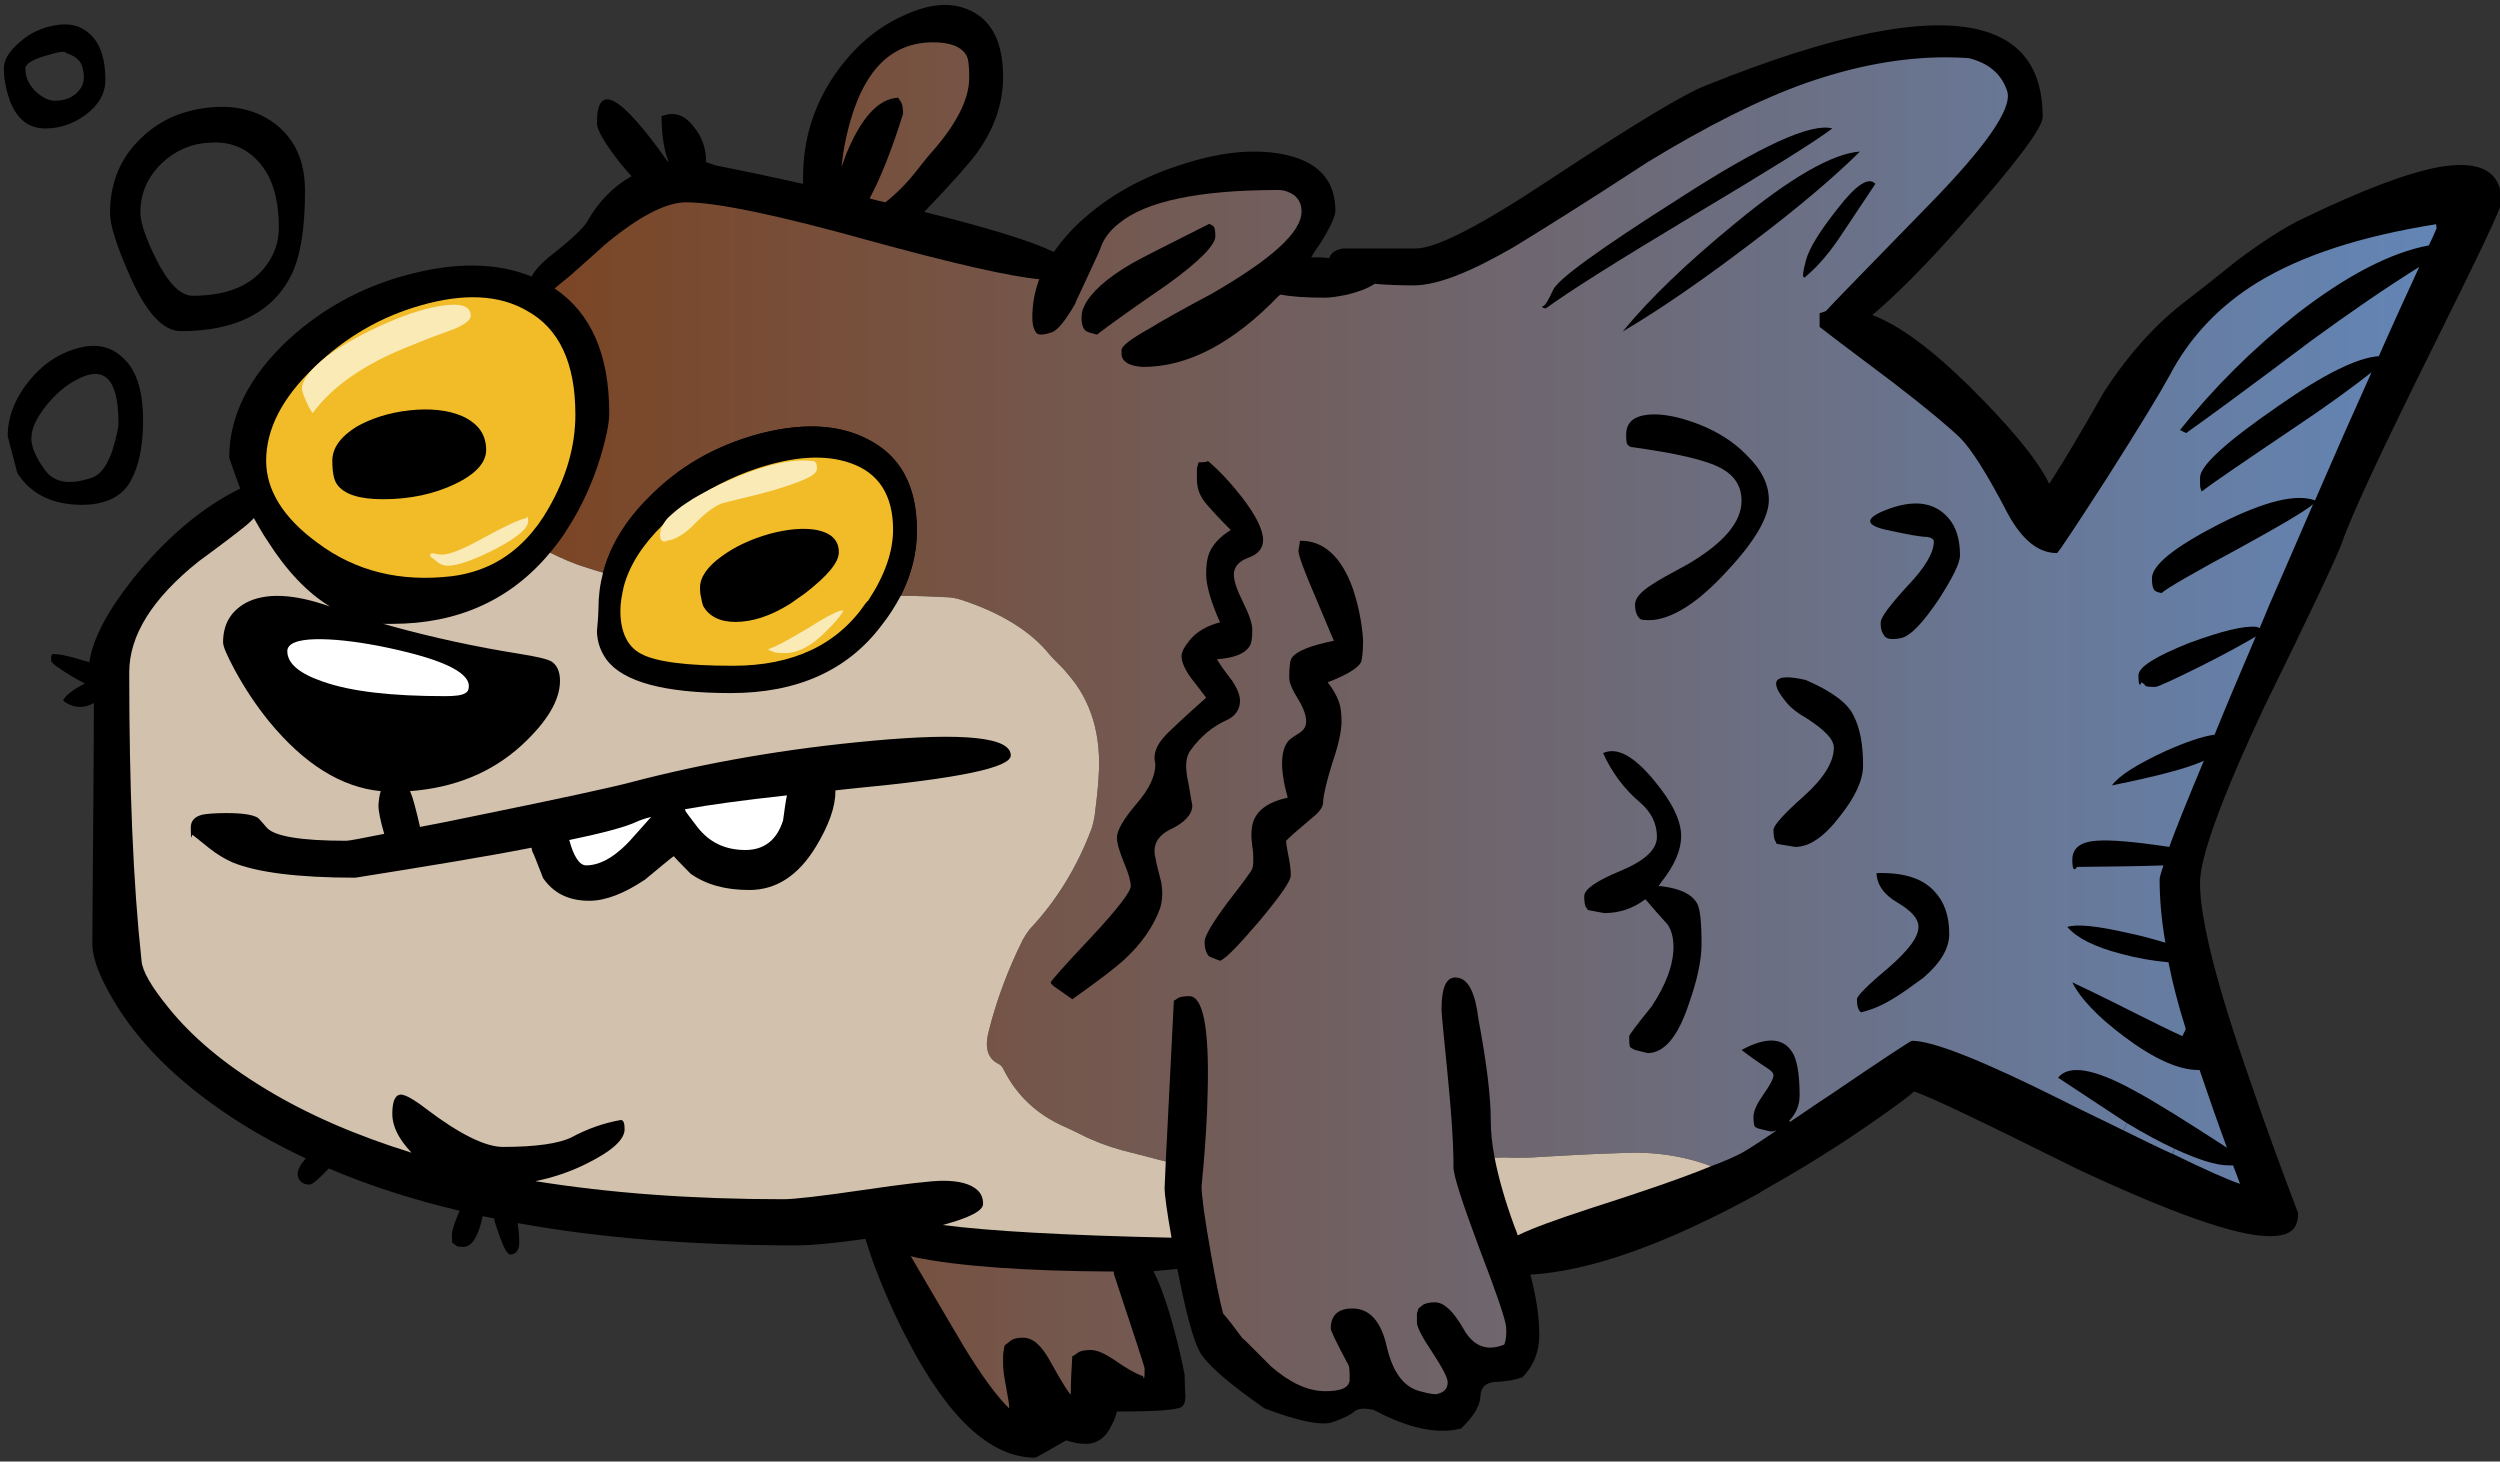 <?xml version="1.0" standalone="no"?>
<!DOCTYPE svg PUBLIC "-//W3C//DTD SVG 1.1//EN" 
  "http://www.w3.org/Graphics/SVG/1.1/DTD/svg11.dtd">
<svg width="650px" height="380px" viewBox="80 120 650 380"
     xmlns="http://www.w3.org/2000/svg" version="1.1">
<rect x="80" y="120" width="650" height="380" fill="#333333" stroke="none"/>
<div xmlns:cc="http://creativecommons.org/ns#" about="http://www.flickr.com/photos/goopymart/2547403160/"><a rel="cc:attributionURL" href="http://www.flickr.com/photos/goopymart/">http://www.flickr.com/photos/goopymart/</a> / <a rel="license" href="http://creativecommons.org/licenses/by-nc-sa/2.0/">CC BY-NC-SA 2.0</a></div>
<g transform="matrix(1,0,0,-1,0,600)">
    <g id="bubble1">
        <path transform="translate(99.6,381.1)" d="M 0,0 C 7.5,4.2 11.2,0.5 11.2,-11.1 C 11.2,-12.5 10.6,-14.9 9.6,-18.3 C 8.3,-22 6.7,-24.3 4.6,-25.2 C -1.4,-27.3 -5.5,-26.7 -8,-23.2 C -10.5,-19.7 -11.7,-16.7 -11.4,-14.5 C -11.3,-12.2 -10,-9.7 -7.7,-6.7 C -5.3,-3.7 -2.8,-1.5 0,0 M -12.1,-0.2 C -15.7,-4.7 -17.6,-9.5 -17.6,-14.5 L -15.1,-24.1 C -11.8,-29.2 -6.8,-31.9 -0.1,-32.3 C 6.5,-32.7 11.2,-30.9 13.8,-27.1 C 16.3,-23.2 17.6,-17.7 17.6,-10.5 C 17.6,-2.5 15.8,3 12,6.2 C 8.9,9 4.9,9.7 0,8.2 C -4.7,6.8 -8.7,4 -12.1,-0.2" />
    </g>

    <g id="bubble2">
        <path transform="translate(122.1,437.6)" d="M 0,0 C 3.5,3.3 7.7,5.1 12.4,5.3 C 17.4,5.7 21.6,4.1 24.9,0.6 C 28.6,-3.3 30.4,-9.1 30.4,-16.8 C 30.4,-20.3 29.4,-23.5 27.2,-26.5 C 23.4,-31.8 17,-34.5 8,-34.5 C 4.8,-34.5 1.6,-31.2 -1.6,-24.8 C -4.2,-19.5 -5.6,-15.5 -5.6,-12.8 C -5.6,-7.8 -3.7,-3.6 0,0 M 33.7,-29 C 36.1,-24 37.2,-16.8 37.2,-7.2 C 37.2,0.5 34.6,6.3 29.3,10.3 C 24.6,13.8 18.8,15.2 11.9,14.4 C 5,13.6 -0.9,11 -5.6,6.3 C -10.9,1.2 -13.5,-5.3 -13.5,-13 C -13.5,-16.1 -11.8,-21.5 -8.3,-29.4 C -4.1,-38.9 0.3,-43.7 4.9,-43.7 C 19.3,-43.7 28.9,-38.7 33.7,-29" />
    </g>

    <g id="bubble3">
        <path transform="translate(92.2,465.6)" d="M 0,0 C 3.2,1 4.9,1.2 5,0.6 C 7,0 8.2,-1 8.8,-2 C 9.4,-3.2 9.6,-4.5 9.6,-5.8 C 9.6,-7.1 9.1,-8.4 8,-9.5 C 6.6,-11 4.6,-11.8 2,-11.8 C 0.5,-11.8 -1.1,-11 -2.8,-9.5 C -4.7,-7.7 -5.6,-5.7 -5.6,-3.4 C -5.6,-2.2 -3.7,-1 0,0 M 11,5.7 C 8.7,7.8 5.7,8.5 2,7.8 C -1.4,7.2 -4.4,5.8 -7,3.5 C -9.8,1.2 -11.2,-1.2 -11.2,-3.4 C -11.2,-6.2 -10.6,-9 -9.6,-11.9 C -7.7,-16.7 -4.7,-19 -0.4,-19 C 3.4,-19 6.8,-17.8 10,-15.5 C 13.4,-13 15.2,-9.9 15.2,-6.4 C 15.2,-0.7 13.8,3.3 11,5.7" />
    </g>

    <path id="outline" transform="translate(591.8,464.9)" d="M 19.3,-15.3 C 19.3,-3 13.9,4.5 3.1,7.3 C -11.4,11 -35.2,6.2 -68.2,-7.1 C -74,-9.3 -87.4,-17.5 -108.4,-31.3 C -126.7,-43.5 -138.4,-49.5 -143.7,-49.5 L -162.6,-49.5 C -164.4,-49.8 -165.7,-50.5 -166.2,-52 C -167.7,-51.8 -169.3,-51.8 -170.9,-51.8 C -170.2,-50.6 -169.4,-49.4 -168.6,-48.3 C -165.9,-44 -164.6,-41.1 -164.6,-39.7 C -164.6,-32.1 -168.7,-27.3 -176.9,-25.3 C -184.4,-23.5 -193.4,-24.1 -204,-27.5 C -214.7,-30.8 -223.8,-35.9 -231.1,-42.7 C -233.7,-45.1 -236,-47.8 -237.8,-50.4 C -243.9,-47.5 -255,-44.1 -271.5,-40 C -264.4,-32.6 -259.9,-27.5 -257.9,-24.8 C -253.3,-18.5 -251,-11.8 -251,-4.9 C -251,3.7 -253.7,9.5 -259.2,12.2 C -264.1,14.7 -270,14.3 -277,11 C -284.1,7.8 -290,2.6 -294.9,-4.5 C -300.3,-12.5 -303,-21.3 -303,-30.9 L -303,-32.7 C -310.6,-31 -318.1,-29.4 -325.8,-27.9 C -326.6,-27.6 -327.4,-27.3 -328.2,-27.1 C -328.2,-23.7 -329.2,-20.5 -331.4,-17.9 C -333.7,-14.8 -336.5,-13.8 -339.8,-15.1 C -339.8,-18.9 -339.4,-22.5 -338.4,-25.8 C -338.2,-26.1 -338.1,-26.5 -338,-26.9 L -338.2,-26.9 C -350.5,-9.5 -356.6,-6.1 -356.6,-16.9 C -356.6,-18.7 -354.6,-22.1 -350.7,-27.1 C -349.6,-28.5 -348.6,-29.6 -347.6,-30.7 C -352.5,-33.5 -356.2,-37.4 -359,-42.3 C -360,-44.1 -363.1,-47 -368,-50.9 C -370.8,-53 -372.6,-55 -373.6,-56.8 C -381.7,-53.5 -391.5,-53 -402.8,-55.6 C -415.8,-58.5 -427.2,-64.4 -436.8,-73.2 C -447,-82.7 -452.2,-93 -452.2,-103.9 C -452.2,-104 -451.4,-106.3 -449.8,-110.7 C -449.7,-111.1 -449.5,-111.5 -449.3,-111.9 C -459.3,-116.8 -468.6,-124.7 -477.3,-135.5 C -483.8,-143.7 -487.6,-150.8 -488.6,-157.1 C -489,-156.9 -489.4,-156.8 -489.9,-156.7 C -494,-155.4 -496.9,-154.8 -498.3,-155 C -498.4,-155.2 -498.4,-155.4 -498.5,-155.6 L -498.5,-156.7 C -498.5,-157.2 -496.7,-158.6 -493.2,-160.7 C -491.9,-161.5 -490.7,-162.1 -489.6,-162.7 L -489.9,-162.7 C -492.8,-164.2 -494.7,-165.6 -495.4,-167 C -495.1,-167.3 -494.6,-167.7 -493.7,-168.1 C -492.6,-168.6 -491.6,-168.7 -490.7,-168.7 C -489.9,-168.7 -488.7,-168.4 -487.4,-167.7 C -487.4,-181.3 -487.6,-202.1 -487.8,-230.1 C -487.8,-234.5 -485.4,-240.2 -480.8,-247.4 C -474.5,-257.1 -465.5,-265.9 -453.8,-273.9 C -447.3,-278.4 -440.1,-282.4 -432.3,-286.1 C -433.7,-287.7 -434.4,-289 -434.4,-290.1 C -434.4,-290.6 -434.3,-291.1 -434,-291.6 C -433.5,-292.4 -432.6,-292.9 -431.3,-292.9 C -430.6,-292.9 -429,-291.5 -426.3,-288.7 C -416,-293.1 -404.6,-296.8 -392.3,-299.7 C -392.5,-300.3 -392.8,-300.9 -393,-301.4 C -393.8,-303.4 -394.3,-305 -394.3,-305.9 C -394.3,-307.3 -394.3,-308 -394.1,-308.1 C -393.7,-308.4 -393.3,-308.6 -393,-308.9 C -392.8,-309 -392.2,-309.1 -391.4,-309.1 C -389.6,-309.1 -388.3,-307.6 -387.2,-304.4 C -386.8,-303.3 -386.5,-302.1 -386.3,-301.1 C -385.3,-301.3 -384.3,-301.5 -383.3,-301.7 C -383.3,-302.3 -382.8,-303.8 -381.9,-306.3 C -380.9,-309.2 -380,-310.8 -379.2,-311.1 C -377.6,-311 -376.8,-309.9 -376.8,-307.9 C -376.8,-306 -377,-304.4 -377.2,-302.9 C -355.8,-306.8 -331.7,-308.7 -305,-308.7 C -300.6,-308.7 -294.6,-308.1 -286.8,-307 C -286.3,-308.5 -285.7,-310.3 -285,-312.5 C -282.2,-320.1 -279.1,-327.1 -275.7,-333.5 C -265.2,-353.7 -254.2,-363.9 -242.6,-363.9 C -242.5,-363.9 -239.8,-362.4 -234.6,-359.4 C -233,-359.9 -231.4,-360.3 -229.5,-360.3 C -226.5,-360.3 -224.2,-358.6 -222.7,-355.3 C -222.1,-354.2 -221.7,-353.1 -221.4,-351.9 C -211.4,-351.9 -205.7,-351.5 -204.6,-350.7 C -203.9,-350.2 -203.6,-349.3 -203.6,-347.8 C -203.7,-345.8 -203.8,-343.9 -203.8,-342.3 C -204.9,-336.8 -206.2,-331.4 -207.8,-326.1 C -209.2,-321.5 -210.6,-317.9 -211.9,-315.4 C -209.5,-315.2 -207.4,-315 -205.7,-314.8 C -203.5,-326 -201.6,-333.2 -199.9,-336.3 C -198.2,-339.5 -192.6,-344.4 -183,-351.1 C -174.2,-354.4 -168.4,-355.6 -165.4,-354.7 C -162.6,-353.7 -160.7,-352.8 -159.8,-352 C -158.9,-351.1 -157.2,-350.9 -154.6,-351.5 C -145.6,-356.3 -138,-357.9 -131.9,-356.3 C -128.7,-353.2 -127,-350.5 -126.9,-348 C -126.8,-345.5 -125.4,-344.3 -122.9,-344.2 C -120.3,-344.1 -118,-343.7 -116,-343 C -112.9,-339.9 -111.4,-335.9 -111.6,-331 C -111.7,-326.2 -112.6,-321.3 -113.9,-316.3 C -98.2,-315.4 -78.4,-308.3 -54.4,-295.1 C -54,-294.8 -53.5,-294.5 -53,-294.2 C -52.6,-294 -52,-293.7 -51.6,-293.4 C -42.7,-288.4 -34.1,-283 -25.7,-277.2 C -19,-272.6 -15.2,-269.7 -14.2,-268.7 C -10.7,-269.7 3.3,-276.4 28,-288.7 C 53,-300.4 69.7,-306.3 78.2,-306.3 C 80.7,-306.3 82.6,-305.9 83.7,-305.1 C 85.1,-304.2 85.7,-302.6 85.7,-300.3 C 81.5,-289.2 77.2,-277.6 73,-265.2 C 64.4,-240.6 60.2,-223.7 60.2,-214.5 C 60.2,-207.8 65.7,-192.6 76.9,-168.7 C 88.8,-144.5 95.5,-130.3 97,-126.3 C 99.7,-118.5 107.7,-101.5 120.7,-75.3 C 132.6,-51.4 138.6,-38.8 138.6,-37.5 C 138.6,-29.5 133.2,-26.5 122.5,-28.3 C 114.2,-29.8 102.3,-34.3 86.6,-41.9 C 82,-44.1 76.5,-47.7 70,-52.5 C 63.2,-58 58.7,-61.5 56.6,-63.1 C 48.8,-69 41.7,-76.9 35.3,-86.7 C 29,-97.8 24.2,-105.8 21,-110.7 C 18,-104.5 11,-96 0,-85.1 C -9.6,-75.7 -17.9,-69.5 -25,-66.8 C -18.9,-61.7 -10.9,-53.7 -1.4,-42.9 C 12.4,-27.3 19.3,-18.1 19.3,-15.3" />

    <g id="body">
        <defs>
        <linearGradient id="gradient-body" gradientUnits="userSpaceOnUse" x1="220" y1="0" x2="710" y2="0">
            <stop offset="0" stop-color="#7b4524" />
            <stop offset="1" stop-color="#6385b5" />
        </linearGradient>
        </defs>

        <path id="ear-right" fill="url(#gradient-body)" d="M 301.2,448.9 C 300.299,445.9 299.7,443 299.201,440 L 299.201,440 C 299.1,438.9 298.9,437.8 298.8,436.6 L 298.8,436.6 C 299.201,437.701 299.6,438.799 300,439.9 L 300,439.9 C 303.9,449.4 308.4,454.4 313.6,454.6 L 313.6,454.6 C 313.6,454.4 313.799,454.1 314.2,453.6 L 314.2,453.6 C 314.6,453 314.8,451.9 314.8,450.4 L 314.8,450.4 C 311.8,440.8 308.8,433.4 306.1,428.4 L 306.1,428.4 C 307.9,427.9 309.299,427.6 310.2,427.4 L 310.2,427.4 C 313,429.6 315.6,432.2 317.9,435.1 L 317.9,435.1 C 320.2,438 321.701,439.9 322.4,440.6 L 322.4,440.6 C 328.8,447.9 332,454.3 332,459.8 L 332,459.8 C 332,462.8 331.799,464.8 331.2,465.701 L 331.2,465.701 C 329.9,467.9 327,469 322.6,469 L 322.6,469 C 312.2,469 305.1,462.299 301.2,448.9" />
        <path id="paw-right" fill="url(#gradient-body)" d="M 330.3,130.4 C 335.299,122.1 339.4,116.7 342.4,113.8 L 342.4,113.8 C 342.4,114.799 342.1,116.7 341.6,119.299 L 341.6,119.299 C 341.1,121.9 340.799,124 340.799,125.4 L 340.799,125.4 C 340.799,127.1 340.799,128.1 340.9,128.4 L 340.9,128.4 C 340.9,128.8 341.1,129.4 341.2,130.2 L 341.2,130.2 L 342.4,131.1 C 343.201,131.899 344.4,132.2 346,132.2 L 346,132.2 C 348.6,132.2 350.9,130.1 353.201,125.8 L 353.201,125.8 C 356.1,120.6 357.799,117.9 358.4,117.4 L 358.4,117.4 C 358.4,120.9 358.6,124.2 358.799,127.4 L 358.799,127.4 C 358.9,127.4 359.4,127.6 360.1,128.201 L 360.1,128.201 C 360.9,128.8 362.1,129 363.6,129 L 363.6,129 C 365.2,129 367.2,128.1 369.6,126.5 L 369.6,126.5 C 372.6,124.4 375.1,122.9 377.2,122.2 L 377.2,122.2 C 377.2,121.9 377.3,121.7 377.4,121.7 L 377.4,121.7 C 377.6,121.7 377.6,122.6 377.6,124.2 L 377.6,124.2 C 377.6,124.601 374.9,132.799 369.6,148.8 L 369.6,148.8 L 369.6,149.4 C 346.4,149.5 329.2,150.799 317.9,153.1 L 317.9,153.1 C 317.8,153.2 317.7,153.2 317.6,153.2 L 317.6,153.2 L 316.8,153.4 C 320,147.9 324.5,140.2 330.3,130.4"/>
        <path id="back" fill="url(#gradient-body)" d="M 549.5,458.4 C 537.4,454.1 523.7,447.2 508.3,437.8 L 508.3,437.8 C 492.1,427.2 480.5,420 473.8,415.9 L 473.8,415.9 C 462.299,409.2 453.6,405.8 447.6,405.8 L 447.6,405.8 C 444.299,405.8 440.9,405.9 437.4,406.201 L 437.4,406.201 C 435.6,405 433.201,404.1 430.3,403.4 L 430.3,403.4 C 427.9,402.9 425.9,402.6 424.4,402.6 L 424.4,402.6 C 419.4,402.6 415.6,402.9 412.9,403.4 L 412.9,403.4 C 412.7,403.3 412.6,403.1 412.4,403 L 412.4,403 C 400.6,390.8 388.9,384.6 377.2,384.6 L 377.2,384.6 C 373.8,384.799 371.9,385.799 371.6,387.7 L 371.6,387.7 L 371.6,389 C 371.6,390 374,391.9 378.9,394.6 L 378.9,394.6 C 381.8,396.4 387.1,399.4 395,403.6 L 395,403.6 C 410.6,412.6 418.4,419.6 418.4,425 L 418.4,425 C 418.4,426.8 417.8,428.2 416.4,429.3 L 416.4,429.3 C 415.201,430.1 413.9,430.6 412.4,430.6 L 412.4,430.6 C 391.8,430.6 377.9,427.7 370.9,421.9 L 370.9,421.9 C 368.6,420.1 366.9,417.9 366.1,415.4 L 366.1,415.4 C 365.6,414.1 363.5,409.6 359.8,401.701 L 359.8,401.701 C 359.7,401.6 359.6,401.4 359.6,401.1 L 359.6,401.1 C 357.1,396.8 355.1,394.2 353.5,393.6 L 353.5,393.6 C 351.4,392.9 350.1,392.8 349.5,393.4 L 349.5,393.4 C 348.799,394.2 348.4,395.6 348.4,397.4 L 348.4,397.4 C 348.4,400.9 349,404.2 350.2,407.4 L 350.2,407.4 C 342.7,408.1 328.1,411.4 306.2,417.4 L 306.2,417.4 C 282.2,424.1 266.2,427.4 258.4,427.4 L 258.4,427.4 C 253.201,427.4 246.2,423.8 237.4,416.5 L 237.4,416.5 C 236.8,415.9 233.7,413.2 228.1,408.2 L 228.1,408.2 C 226.5,406.9 225.2,405.9 224.2,405 L 224.2,405 C 233.7,398.6 238.4,387.8 238.4,372.6 L 238.4,372.6 C 238.4,369.9 237.6,366.1 236.1,361.1 L 236.1,361.1 C 234,354.299 231.2,348.2 227.6,342.6 L 227.6,342.6 C 226.201,340.3 224.6,338.2 223,336.299 L 223,336.299 C 226.1,334.8 229.2,333.4 232.6,332.4 L 232.6,332.4 C 234.1,331.9 235.4,331.5 236.8,331.1 L 236.8,331.1 C 238.6,338 242.5,344.5 248.6,350.6 L 248.6,350.6 C 256.4,358.6 265.8,364 277,367.1 L 277,367.1 C 288.2,370.1 297.8,369.8 305.4,365.9 L 305.4,365.9 C 314.1,361.6 318.4,353.7 318.4,342 L 318.4,342 C 318.4,336.299 317,330.701 314.2,325.1 L 314.2,325.1 C 318.2,325.1 322.4,324.9 326.7,324.7 L 326.7,324.7 C 327.8,324.6 328.9,324.4 330.1,324 L 330.1,324 C 340.4,320.6 348.1,315.8 352.9,309.8 L 352.9,309.8 C 353.6,309 354.4,308.201 355.2,307.4 L 355.2,307.4 C 356,306.6 356.8,305.8 357.5,304.9 L 357.5,304.9 C 363.8,297.8 366.5,288.7 365.6,277.4 L 365.6,277.4 C 365.4,274.2 365,271 364.6,267.799 L 364.6,267.799 C 364.4,266.8 364.2,265.7 363.8,264.5 L 363.8,264.5 C 360.1,254.7 354.9,246.1 348,238.7 L 348,238.7 C 347.2,237.8 346.6,236.8 346,235.8 L 346,235.8 C 342.1,228 339.1,220 337,211.6 L 337,211.6 C 336,207.6 336.8,204.9 339.4,203.5 L 339.4,203.5 C 340.1,203.2 340.6,202.7 340.9,202 L 340.9,202 C 344.299,195.2 349.6,190.201 356.9,187 L 356.9,187 C 358.1,186.5 359.4,185.8 360.7,185.2 L 360.7,185.2 C 364.2,183.4 367.9,182 371.5,181 L 371.5,181 C 375.4,180 379.201,179 383.1,178 L 383.1,178 C 384,195.799 384.701,209.8 385.2,219.8 L 385.2,219.8 L 386,220.3 C 386.6,220.8 387.6,221 389.201,221 L 389.201,221 C 392.8,221 394.4,212.8 394,196.5 L 394,196.5 C 393.9,189.7 393.4,182.8 392.8,175.7 L 392.8,175.7 C 392.6,174.299 392.6,173 392.4,171.6 L 392.4,171.6 C 392.4,169.2 393.2,163.201 394.9,153.7 L 394.9,153.7 C 396.1,146.9 397.1,141.9 398,138.5 L 398,138.5 C 399.4,136.9 401.1,134.7 403,132.1 L 403,132.1 C 403.6,131.701 406,129.2 410.4,124.799 L 410.4,124.799 C 415.3,120.5 419.9,118.4 424.201,118.3 L 424.201,118.3 C 428.6,118.201 430.799,119.201 430.9,121.2 L 430.9,121.2 C 430.9,123.2 430.9,124.5 430.6,125.1 L 430.6,125.1 C 430.4,125.4 430.2,125.9 430,126.2 L 430,126.2 C 427.4,131.1 426,134 426,134.6 L 426,134.6 C 426,138 427.9,139.8 431.6,139.8 L 431.6,139.8 C 436.1,139.8 439.1,136.5 440.6,129.7 L 440.6,129.7 C 442.201,123 445.1,119.201 449.5,118.201 L 449.5,118.201 C 451,117.8 452.299,117.5 453.4,117.5 L 453.4,117.5 C 455.4,117.9 456.4,118.9 456.4,120.6 L 456.4,120.6 C 456.4,121.8 455,124.4 452.4,128.4 L 452.4,128.4 C 449.7,132.4 448.4,135 448.4,136.201 L 448.4,136.201 L 448.4,138.6 C 448.6,138.9 448.6,139.3 448.799,139.8 L 448.799,139.8 L 449.8,140.6 C 450.4,141.1 451.6,141.4 453.1,141.4 L 453.1,141.4 C 455.4,141.4 457.9,139.1 460.5,134.5 L 460.5,134.5 C 463.1,129.9 466.6,128.6 471.1,130.4 L 471.1,130.4 C 471.6,131.6 471.7,133.1 471.6,135 L 471.6,135 C 471.4,137 469.1,143.8 464.6,155.5 L 464.6,155.5 C 460.201,167.3 457.9,174.299 457.9,176.6 L 457.9,176.6 L 457.9,178.799 C 457.799,184 457.3,191.201 456.4,200.4 L 456.4,200.4 C 455.3,211.2 454.8,216.8 454.8,217.399 L 454.8,217.399 C 454.8,223.5 456.1,226.3 459,225.8 L 459,225.8 C 461.8,225.4 463.6,221.8 464.4,215 L 464.4,215 C 466.5,203.8 467.6,195 467.6,188.6 L 467.6,188.6 C 467.6,185.8 467.9,182.6 468.6,179 L 468.6,179 C 470.4,179.1 472.1,179.1 473.9,179 L 473.9,179 C 476.1,179 478.201,179 480.4,179.2 L 480.4,179.2 C 487.3,179.6 494.2,180 501.1,180.2 L 501.1,180.2 C 509.8,180.7 517.7,179.5 524.9,176.8 L 524.9,176.8 C 528.4,178.1 530.9,179.2 532.8,180.2 L 532.8,180.2 C 533.201,180.4 535.9,182 540.6,185.2 L 540.6,185.2 C 541.1,185.5 541.5,185.8 541.9,186.1 L 541.9,186.1 C 541.399,185.899 540.9,185.8 540.4,185.8 L 540.4,185.8 L 537.1,186.6 C 536.701,186.799 536.4,187 536.3,187 L 536.3,187 C 536.1,187.2 535.9,188 535.9,189.6 L 535.9,189.6 C 535.9,191.201 536.899,193.2 538.6,195.6 L 538.6,195.6 C 540.3,198 541.1,199.6 541.1,200.4 L 541.1,200.4 C 541.1,200.9 540.8,201.4 539.9,202 L 539.9,202 C 537.3,203.701 534.9,205.4 532.8,207 L 532.8,207 C 539.6,210.7 544.1,210.2 546.4,205.7 L 546.4,205.7 C 547.4,203.5 547.9,200 547.9,195.2 L 547.9,195.2 C 547.9,192.8 547.1,190.6 545.2,188.6 L 545.2,188.6 L 545.4,188.3 C 548.4,190.3 551.8,192.7 555.799,195.3 L 555.799,195.3 C 569.6,204.701 576.8,209.4 577.1,209.4 L 577.1,209.4 C 582.6,209.4 595.6,204.2 616,194 L 616,194 C 621.9,191 627.3,188.5 632.1,186.1 L 632.1,186.1 L 633,188 C 621.6,195.5 615.6,199.5 615.1,199.8 L 615.1,199.8 C 617.899,203.3 624.5,202.2 635,196.4 L 635,196.4 C 640.399,193.5 648.4,188.5 659,181.6 L 659,181.6 C 656.1,189.5 653.8,196.2 651.9,201.8 L 651.9,201.8 L 651.5,201.8 C 646.5,201.8 640,204.701 632.4,210.4 L 632.4,210.4 C 625.3,215.7 620.8,220.5 618.799,224.6 L 618.799,224.6 C 620.5,223.799 626,221.2 635.1,216.6 L 635.1,216.6 C 639.5,214.4 643.5,212.4 647.4,210.6 L 647.4,210.6 L 648.1,212 L 648.3,212.5 C 646.4,218.5 644.899,224.2 643.8,229.8 L 643.8,229.8 C 639.6,230.2 635.5,230.9 631.5,232 L 631.5,232 C 624.5,233.8 619.9,236.201 617.5,239 L 617.5,239 C 619.9,239.8 625.1,239.3 633.4,237.4 L 633.4,237.4 C 636.799,236.7 640,235.8 643,234.9 L 643,234.9 C 642,240.6 641.5,246.1 641.5,251.4 L 641.5,251.4 C 641.5,251.9 641.9,253.201 642.5,255 L 642.5,255 C 637.5,254.8 630,254.7 620,254.6 L 620,254.6 C 619.799,254.201 619.5,254 619.4,254 L 619.4,254 C 619,253.9 618.799,254.8 618.799,256.4 L 618.799,256.4 C 618.799,259.4 620.8,261.1 625,261.4 L 625,261.4 C 628.5,261.7 634.8,261.2 644,259.799 L 644,259.799 C 645.9,265 648.9,272.4 653,282.2 L 653,282.2 C 648.9,280.3 641,278.2 629.1,275.8 L 629.1,275.8 C 630.9,278.3 635.6,281.299 643.2,284.8 L 643.2,284.8 C 648.4,287.1 652.5,288.5 655.799,289 L 655.799,289 C 658.8,296.4 662.4,304.9 666.5,314.5 L 666.5,314.5 C 663.6,312.799 659,310.2 652.6,307 L 652.6,307 C 645,303.2 641,301.4 640.399,301.4 L 640.399,301.4 C 638.8,301.4 638,301.5 637.799,301.7 L 637.799,301.7 C 637.5,302.2 637.1,302.4 636.799,302.6 L 636.799,302.6 C 636.6,302.2 636.5,302 636.4,302 L 636.4,302 C 636.1,301.9 636,302.8 636,304.4 L 636,304.4 C 636,306.6 640.399,309.299 649.1,312.799 L 649.1,312.799 C 657.8,316 663.6,317.4 666.8,317 L 666.8,317 L 667.5,316.7 C 668.4,318.7 669.2,320.8 670.1,322.9 L 670.1,322.9 C 674,331.799 677.8,340.6 681.4,348.9 L 681.4,348.9 C 679,346.9 672.799,343.3 662.8,337.8 L 662.8,337.8 C 650.4,331.1 643.4,327.1 642,325.8 L 642,325.8 C 641,326 640.5,326.201 640.201,326.5 L 640.201,326.5 C 639.8,326.8 639.5,327.9 639.5,329.6 L 639.5,329.6 C 639.5,333.1 645.4,337.8 657.1,343.8 L 657.1,343.8 C 668.8,349.7 677,351.7 681.9,349.9 L 681.9,349.9 C 687,361.7 691.9,372.8 696.6,383.2 L 696.6,383.2 C 691.4,379.1 684.5,374.1 676.1,368.5 L 676.1,368.5 C 662.899,359.6 655,354.2 652.4,352.201 L 652.4,352.201 C 652.4,352.3 652.3,352.6 652.2,352.9 L 652.2,352.9 C 652,353.201 652,354.2 652,355.8 L 652,355.8 C 652,358.9 658.8,365.1 672.3,374.4 L 672.3,374.4 C 684,382.6 692.8,387 698.5,387.4 L 698.5,387.4 C 702.1,395.6 705.6,403.2 709,410.6 L 709,410.6 C 700.2,405.1 690.9,398.7 680.899,391.4 L 680.899,391.4 C 665.9,380.1 655,372.1 648.4,367.4 L 648.4,367.4 L 646.799,368.2 C 655.5,379.1 665.6,389.201 677.201,398.4 L 677.201,398.4 C 690,408.299 701.4,414.3 711.5,416.201 L 711.5,416.201 C 712.201,417.7 712.9,419.1 713.5,420.6 L 713.5,420.6 L 713.4,421.7 C 693.9,418.6 678.5,413.6 667,406.6 L 667,406.6 C 656.9,400.4 649.201,392.2 644,382.2 L 644,382.2 C 641.6,377.8 636.2,368.9 627.799,355.7 L 627.799,355.7 C 619.4,342.7 615.1,336.2 614.8,336.2 L 614.8,336.2 C 609.9,336.2 605.7,339.701 602,346.5 L 602,346.5 C 596.7,356.701 592.6,363.2 589.6,366.2 L 589.6,366.2 C 586.8,368.9 581.1,373.7 572.4,380.4 L 572.4,380.4 C 560.5,389.299 554.1,394.2 553.1,395 L 553.1,395 L 553.1,398.6 C 553.3,398.6 553.9,398.8 554.701,399.1 L 554.701,399.1 C 557,401.6 565.799,410.6 581,426.2 L 581,426.2 C 596.201,441.7 603.2,451.7 601.9,456.2 L 601.9,456.2 C 600.5,460.6 597.2,463.6 591.799,464.9 L 591.799,464.9 C 589.85,465.03 587.887,465.096 585.911,465.096 L 585.911,465.096 C 574.307,465.096 562.232,462.843 549.5,458.4" />
        <path id="tail-bottom" fill="url(#gradient-body)" d="M 644.899,180 C 653.3,175.9 659.1,173.299 662.4,172.201 L 662.4,172.201 C 661.8,173.8 661.2,175.5 660.6,177 L 660.6,177 L 659.5,177 C 656.1,177 651.5,178.5 645.4,181.3 L 645.4,181.3" />
        <path id="tail-middle" fill="url(#gradient-body)" d=" M 632.1,186.1 C 636.799,183.8 641,181.7 644.8,180 L 644.8,180 L 645.4,181.3 C 641.8,183 637.6,185.2 633,188 L 633,188" />
    </g>

    <g id="eye-right">
        <path fill="#f2bc29" transform="translate(216.9,345.3)" d="M -0.1,-5.4 C 2.1,-3.1 4,-0.5 5.7,2.5 C 10.3,10.5 12.7,18.6 12.7,26.9 C 12.7,40.3 8.5,49.3 0.1,53.9 C -7.1,58.1 -16.4,58.5 -27.5,55.3 C -38.1,52.3 -47.2,46.9 -55.1,39.3 C -63.5,31.3 -67.7,23.2 -67.7,14.9 C -67.7,7.3 -63.3,0.1 -54.4,-6.4 C -44.4,-13.9 -32.7,-16.7 -19.3,-15.1 C -11.7,-14.1 -5.3,-10.9 -0.1,-5.4" />
        <path transform="translate(186.4,373.3)" d="M 0,0 C -5.4,-0.6 -9.9,-2.1 -13.8,-4.3 C -17.9,-6.9 -20,-9.8 -20,-13.1 C -20,-16 -19.6,-18.1 -18.8,-19.2 C -17,-21.8 -13,-23.1 -6.8,-23.1 C 0.3,-23.1 6.6,-21.7 12,-19.1 C 17.4,-16.5 20,-13.5 20,-10.3 C 20,-6.2 17.9,-3.4 13.8,-1.5 C 10.1,0.1 5.4,0.6 0,0" />
        <path fill="#f9eab6" transform="translate(197.9,394.4)" d="M 0,0 C 3,1.2 4.5,2.4 4.5,3.5 C 4.5,5.9 2.2,6.8 -2.4,6.2 C -6.4,5.7 -11.5,4.2 -17.4,1.6 C -23.4,-1 -28.4,-3.8 -32.6,-6.8 C -37.1,-10.3 -39.4,-13.2 -39.4,-15.5 C -39.4,-15.9 -39.1,-16.9 -38.4,-18.5 C -37.7,-20.1 -37.1,-21.2 -36.6,-21.8 C -31.4,-14.7 -22.8,-8.8 -10.9,-4.2 C -8.1,-3 -4.4,-1.6 0,0" />
        <path fill="#f9eab6" transform="translate(217.1,345.7)" d="M 0,0 L -0.2,-0.4 C -2,-0.7 -5.8,-2.5 -11.3,-5.5 C -16.5,-8.4 -20.1,-9.9 -22.2,-9.9 C -22.6,-9.9 -23.4,-9.8 -24.3,-9.6 C -24.8,-9.5 -25.1,-9.6 -25.3,-9.9 L -25.1,-10.5 C -24.8,-10.7 -24.1,-11.2 -23.3,-11.9 C -22.4,-12.5 -21.6,-12.8 -20.8,-12.8 C -18.1,-12.8 -13.9,-11.3 -8.4,-8.5 C -2.7,-5.5 0.2,-3.1 0.2,-1.3 C 0.2,-0.4 0.1,0 0,0" />
    </g>

    <g id="teeth">
        <path id="tooth-left" fill="white" transform="translate(258.2,269.2)" d="M 0,0 C 0,-0.1 1,-1.5 3.1,-4.2 C 6.2,-8.2 10.3,-10.2 15.6,-10.2 C 20.5,-10.2 23.8,-7.6 25.4,-2.5 C 25.8,0.5 26.1,2.6 26.4,4 C 15.4,2.8 6.5,1.6 -0.1,0.4" />
        <path id="tooth-right" fill="white" transform="translate(249.3,267.6)" d="M 0,0 C -1.6,-0.4 -3.1,-0.9 -4.1,-1.4 C -7,-2.7 -12.6,-4.2 -21.3,-6 C -20.1,-10.4 -18.6,-12.6 -16.9,-12.6 C -12.9,-12.6 -8.6,-9.9 -4.1,-4.6 C -2.5,-2.8 -1.1,-1.2 0,0" />
    </g>

    <path id="nose" fill="white" transform="translate(201,299.8)" d="M 0,0 C 0.6,0.3 0.9,0.9 0.9,1.8 C 0.9,5.7 -7,9.2 -22.7,12.3 C -29.1,13.5 -34.5,14.1 -39,14 C -43.8,13.9 -46.3,12.8 -46.3,10.9 C -46.3,7.7 -43.2,5.1 -37.1,3 C -29.8,0.4 -19.2,-0.8 -5.3,-0.8 C -2.7,-0.8 -0.9,-0.6 0,0" />

    <g id="eye-left">
        <path transform="translate(254,345)" d="M 51.4,20.9 C 43.8,24.8 34.2,25.1 23,22.1 C 11.8,19 2.4,13.6 -5.4,5.6 C -11.5,-0.5 -15.4,-7 -17.2,-13.9 C -18,-16.9 -18.4,-20 -18.4,-23.2 C -18.4,-24.2 -18.5,-26.2 -18.8,-29.2 C -18.7,-32.1 -17.8,-34.4 -16.3,-36.5 C -12,-42.3 -1.2,-45.2 16,-45.2 C 33.3,-45.2 46.4,-39.3 55.2,-27.6 C 57.2,-25.1 58.8,-22.5 60.2,-19.9 C 63,-14.3 64.4,-8.7 64.4,-3 C 64.4,8.7 60.1,16.6 51.4,20.9" />
        <path fill="#f2bc29" transform="translate(299.3,321.3)" d="M -46.6,18.4 C -47,18.4 -47.2,18.8 -47.2,19.6 C -47.2,20.9 -46.5,22.3 -45.3,23.7 C -45.9,23.3 -46.4,22.8 -46.9,22.3 C -52.2,17.1 -55.6,11.8 -57.1,6.3 C -57.6,4.1 -58,2 -58,-0.1 C -58,-5.7 -56.1,-9.5 -52.6,-11.3 C -48.7,-13.4 -40.7,-14.4 -28.7,-14.4 C -13.2,-14.4 -1.6,-9 5.8,1.9 C 6,2.1 6.2,2.4 6.4,2.5 C 10.7,9 12.9,15.2 12.9,21 C 12.9,30 9.1,35.8 1.8,38.3 C -4.7,40.6 -12.8,40.1 -22.5,36.9 C -29.3,34.6 -35.4,31.5 -40.7,27.4 C -38.4,29 -35.4,30.6 -31.7,32.4 C -21.5,37.1 -13.5,39.1 -7.8,38.3 C -7.5,38.1 -7.4,37.6 -7.4,36.8 C -7.4,35.5 -11.1,33.9 -18.4,31.7 C -20.7,31 -25,30 -31,28.5 C -33.2,28 -35.7,26.2 -38.6,23.3 C -41.2,20.5 -43.7,18.9 -46,18.6 C -46.2,18.5 -46.4,18.4 -46.6,18.4" />
        <path transform="translate(292.4,342.2)" d="M 0,0 C -3.3,0.6 -7.5,0.3 -12.3,-1 C -17.2,-2.4 -21.3,-4.3 -24.7,-6.8 C -28.5,-9.5 -30.4,-12.3 -30.4,-15 C -30.4,-16 -30.3,-16.9 -30.1,-17.6 C -30,-18.4 -29.8,-19.1 -29.6,-19.7 C -28.1,-22.4 -25.3,-23.9 -21.2,-23.9 C -16.8,-23.9 -12.2,-22.4 -7.3,-19.4 C -5.9,-18.5 -4.5,-17.4 -3,-16.4 C 2.8,-11.9 5.7,-8.4 5.7,-5.8 C 5.7,-2.7 3.8,-0.8 0,0" />
        <path fill="#f9eab6" transform="translate(294.4,315.5)" d="M 0,0 C 2.7,2.6 4.4,4.6 4.9,5.8 C 3.9,5.9 1.1,4.6 -3.6,1.6 C -9.1,-1.7 -12.7,-3.7 -14.7,-4.3 C -14.4,-4.6 -13.8,-4.8 -13,-5.1 C -12.1,-5.3 -11.2,-5.3 -10.2,-5.3 C -7.1,-5.3 -3.6,-3.6 0,0" />
        <path fill="#f9eab6" stroke="#f9eab6" transform="translate(252.1,340.9)" d="M 0,0 C 0,-0.8 0.2,-1.2 0.6,-1.2 C 0.8,-1.2 1,-1.1 1.2,-1 C 3.5,-0.7 6,0.9 8.6,3.7 C 11.5,6.6 14,8.4 16.2,8.9 C 22.2,10.4 26.5,11.4 28.8,12.1 C 36.1,14.3 39.8,15.9 39.8,17.2 C 39.8,18 39.7,18.5 39.6,18.5 S 39.5,18.5 39.4,18.7 C 33.7,19.5 25.7,17.5 15.5,12.8 C 11.8,11 8.8,9.4 6.5,7.8 C 4.8,6.7 3.3,5.4 1.9,4.1 C 0.7,2.7 0,1.3 0,0" />
    </g>

    <g id="face">
        <path fill="#d1c1ad" transform="translate(357.5,304.9)" d="M 0,0 C -0.7,0.9 -1.5,1.7 -2.3,2.5 C -3.1,3.3 -3.9,4.1 -4.6,4.9 C -9.4,10.9 -17.1,15.7 -27.4,19.1 C -28.6,19.5 -29.7,19.7 -30.8,19.8 C -35.1,20 -39.3,20.2 -43.3,20.2 C -44.7,17.6 -46.3,15 -48.3,12.5 C -57.1,0.8 -70.2,-5.1 -87.5,-5.1 C -104.7,-5.1 -115.5,-2.2 -119.8,3.6 C -121.3,5.7 -122.2,8 -122.3,10.9 C -122,13.9 -121.9,15.9 -121.9,16.9 C -121.9,20.1 -121.5,23.2 -120.7,26.2 C -122.1,26.6 -123.4,27 -124.9,27.5 C -128.3,28.5 -131.4,29.9 -134.5,31.4 C -144.7,19.1 -158.5,12.9 -175.5,12.9 L -178,12.9 C -177.2,12.8 -176.5,12.5 -175.7,12.3 C -164.8,9.3 -153.7,6.9 -142.4,5.1 C -138.1,4.4 -135.3,3.8 -134.1,3.1 C -132.7,2.2 -131.9,0.5 -131.9,-1.9 C -131.9,-7 -135.3,-12.6 -141.9,-18.7 C -149.7,-25.8 -159.3,-29.7 -170.9,-30.6 C -170.4,-31.7 -170,-33 -169.7,-34.2 C -169.3,-35.7 -168.8,-37.6 -168.3,-39.9 C -164,-39.1 -159,-38.1 -153.3,-36.9 C -131.7,-32.5 -118.4,-29.6 -113.5,-28.3 C -93.7,-23.1 -72.7,-19.5 -50.7,-17.5 C -26.7,-15.3 -14.7,-16.6 -14.7,-21.3 C -14.7,-24.5 -28.3,-27.3 -55.7,-29.9 C -57.3,-30.1 -58.8,-30.2 -60.3,-30.4 L -60.3,-30.7 C -60.3,-34.7 -62,-39.5 -65.4,-45.1 C -70,-52.6 -75.7,-56.3 -82.7,-56.3 C -88.9,-56.3 -93.9,-54.9 -97.9,-52.1 C -100.7,-49.3 -102.2,-47.7 -102.3,-47.5 C -102.7,-47.7 -105.2,-49.8 -109.8,-53.6 C -115.2,-57.2 -120,-59.1 -124.3,-59.1 C -129.7,-59.1 -133.6,-57.1 -136.3,-53.2 C -137.9,-49.1 -138.8,-46.7 -139.1,-46.3 L -139.3,-45.3 C -151,-47.6 -166.3,-50.1 -185.1,-53.1 C -200.2,-53.1 -210.8,-51.7 -217.1,-49.1 C -219.1,-48.2 -221.1,-47 -223,-45.5 C -225.5,-43.5 -227,-42.3 -227.5,-41.9 C -227.7,-43.3 -227.9,-42.7 -227.9,-40.1 C -227.9,-38.3 -226.9,-37.2 -224.8,-36.7 C -223.8,-36.5 -221.7,-36.3 -218.7,-36.3 C -214.6,-36.3 -211.8,-36.7 -210.5,-37.5 C -210.2,-37.7 -209.5,-38.5 -208.3,-39.9 C -206.5,-42.3 -199.5,-43.5 -187.5,-43.5 C -186.8,-43.5 -183.5,-42.9 -177.6,-41.7 C -178.6,-38.3 -179.1,-35.8 -179.1,-34.3 C -179,-33 -178.9,-31.7 -178.5,-30.6 C -188.8,-29.6 -198.5,-23.5 -207.6,-12.4 C -211,-8.2 -213.9,-3.8 -216.4,0.8 C -218.5,4.7 -219.5,7 -219.5,8.1 C -219.5,12.8 -217.5,16.2 -213.5,18.4 C -208.5,21 -201.3,20.8 -191.7,17.4 C -197.6,21 -203,26.7 -207.9,34.4 C -209.2,36.3 -210.3,38.3 -211.5,40.4 C -212,39.8 -212.7,39.2 -213.5,38.5 C -215.7,36.7 -219.9,33.5 -225.9,29.1 C -237.9,19.5 -243.9,9.9 -243.9,0.3 C -243.9,-29.5 -242.9,-54.5 -240.7,-74.7 C -240.5,-77.4 -238.1,-81.5 -233.7,-86.9 C -227.5,-94.6 -219.1,-101.6 -208.5,-108 C -197.5,-114.7 -184.7,-120.2 -170.5,-124.6 C -173.8,-121.1 -175.5,-117.8 -175.5,-114.5 C -175.5,-111.1 -174.7,-109.4 -173.1,-109.5 C -172,-109.6 -169.8,-110.8 -166.7,-113.2 C -158,-119.8 -151.3,-123.1 -146.7,-123.1 C -138.1,-123.1 -132.1,-122.2 -128.9,-120.6 C -124.8,-118.4 -120.6,-116.9 -116.1,-116.1 C -115.4,-116.1 -115.1,-116.9 -115.1,-118.5 C -115.1,-121.2 -118.4,-124.2 -125.1,-127.5 C -129.5,-129.7 -133.9,-131.1 -138.3,-132 C -119,-135.1 -97.6,-136.7 -73.9,-136.7 C -70.9,-136.7 -64,-135.9 -53.1,-134.3 C -42.2,-132.7 -35.3,-131.9 -32.3,-131.9 C -28.1,-131.9 -25.2,-132.7 -23.4,-134.3 C -22.4,-135.2 -21.9,-136.4 -21.9,-137.9 C -21.9,-139.7 -25.4,-141.5 -32.4,-143.4 C -20.1,-145 -0.3,-146.1 27.1,-146.7 C 25.9,-139.9 25.3,-135.6 25.3,-133.7 C 25.4,-131.4 25.5,-129.1 25.6,-126.9 C 21.7,-125.9 17.9,-124.9 14,-123.9 C 10.4,-122.9 6.7,-121.5 3.2,-119.7 C 1.9,-119.1 0.6,-118.4 -0.6,-117.9 C -7.9,-114.7 -13.2,-109.7 -16.6,-102.9 C -16.9,-102.2 -17.4,-101.7 -18.1,-101.4 C -20.7,-100 -21.5,-97.3 -20.5,-93.3 C -18.4,-84.9 -15.4,-76.9 -11.5,-69.1 C -10.9,-68.1 -10.3,-67.1 -9.5,-66.2 C -2.6,-58.8 2.6,-50.2 6.3,-40.4 C 6.7,-39.2 6.9,-38.1 7.1,-37.1 C 7.5,-33.9 7.9,-30.7 8.1,-27.5 C 9,-16.2 6.3,-7.1 0,0" />
        <path fill="#d1c1ad" transform="translate(473.9,179)" d="M 0,0 C -1.8,0.1 -3.5,0.1 -5.3,0 C -4.3,-5.2 -2.6,-11.2 -0.1,-18 C 0.2,-18.7 0.5,-19.5 0.7,-20.2 C 4.8,-18.2 11,-16 19.2,-13.3 C 33.3,-8.8 44,-5.1 51,-2.2 C 43.8,0.5 35.9,1.7 27.2,1.2 C 20.3,1 13.4,0.6 6.5,0.2 C 4.3,0 2.2,0 0,0" />
    </g>

    <g id="scales-fur">
        <path transform="translate(549.6,412.5)" d="M 0,0 C -0.8,-2.9 -1,-4.5 -0.6,-4.6 C -0.5,-4.7 -0.2,-4.6 0,-4.3 C 3,-1.8 6.3,2 9.6,7.1 L 18,19.7 C 16.3,21.6 13,19.5 8.3,13.4 C 3.5,7.4 0.8,2.9 0,0" />
        <path transform="translate(516.9,428.6)" d="M 0,0 C -21,-13.3 -32,-21.3 -33.1,-24 C -34.3,-26.6 -35.1,-28 -35.7,-28.2 C -36.2,-28.4 -36,-28.6 -35,-28.8 C -29,-24.4 -16.3,-16.4 3.2,-4.7 C 22.8,7 34.9,14.5 39.5,18 C 34,19.5 20.9,13.5 0,0" />
        <path transform="translate(508.6,372.2)" d="M 0,0 C -3.9,-0.4 -5.8,-2.1 -5.8,-5.2 C -5.8,-6.8 -5.7,-7.8 -5.2,-8 L -4.7,-8.4 C 7.1,-10 15,-11.8 19,-14 C 22.4,-15.9 24.2,-18.6 24.2,-22.4 C 24.2,-28 19.5,-33.4 10.4,-38.8 C 5.8,-41.3 2.6,-43 0.9,-44.2 C -2,-46 -3.5,-47.8 -3.5,-49.4 C -3.5,-51.1 -3,-52.4 -2.2,-53.1 C -1.9,-53.4 -0.7,-53.5 1.2,-53.4 C 6.8,-52.8 13.3,-48.5 20.5,-40.6 C 27.8,-32.8 31.3,-26.6 31.3,-22.2 C 31.3,-18.1 29.4,-14.3 25.5,-10.5 C 22.2,-7.1 18,-4.4 12.8,-2.4 C 7.8,-0.5 3.5,0.3 0,0" />
        <path transform="translate(501.9,393.8)" d="M 0,0 C 10.3,6.1 21.5,13.9 33.7,23.2 C 45.5,32.1 54.8,40 61.7,46.8 C 54.6,46.3 43.7,40.1 29.2,28.1 C 17,18.1 7.2,8.8 0,0" />
        <path transform="translate(569.8,347.2)" d="M 0,0 C -5,-2.1 -4.7,-3.8 0.8,-5 C 6.2,-6.2 9.7,-6.8 11.3,-6.8 C 12.4,-7 13,-7.4 13,-8 C 13,-10.9 10.7,-14.8 6.1,-19.6 C 1.6,-24.5 -0.7,-27.6 -0.8,-28.9 C -0.9,-30.1 -0.7,-31.3 0,-32.3 C 0.5,-33.4 2.1,-33.6 4.5,-33.1 C 7,-32.5 10.2,-29.1 14.3,-23 C 17.9,-17.4 19.8,-13.6 19.8,-11.6 C 19.8,-7.4 18.8,-4.2 16.8,-1.9 C 13,2.5 7.3,3 0,0 M 582.799,339.2 C 582.799,339.799 582.2,340.2 581.1,340.4 L 581.1,340.4" />
        <path transform="translate(395.2,421.4)" d="M 0,0 L -0.8,0.4 C -12.6,-5.5 -19.4,-9 -21.1,-10 C -27.6,-13.8 -31.6,-17.5 -33.2,-20.8 C -33.8,-21.8 -34,-23 -34,-24 C -34,-25.8 -33.6,-26.9 -32.8,-27.5 C -32.3,-27.8 -31.3,-28.1 -30,-28.4 C -27.3,-26.3 -21.2,-21.9 -11.6,-15.3 C -3.3,-9.3 0.8,-5.1 0.8,-2.8 C 0.8,-1.2 0.6,-0.3 0,0" />
        <path transform="translate(391.2,355.4)" d="M 0,0 C 0,-2.6 0.9,-4.7 2.6,-6.6 C 3.7,-7.9 5.7,-10.1 8.8,-13.2 C 5.9,-15 4.1,-17 3.2,-19.2 C 2.7,-20.4 2.4,-22.2 2.4,-24.6 C 2.4,-27.6 3.6,-31.8 6,-37.2 C 2.6,-38.1 -0.1,-39.6 -2,-42 C -3.3,-43.6 -4,-44.9 -4,-46 C -4,-47.5 -3.2,-49.3 -1.6,-51.6 C -0.6,-52.8 0.7,-54.6 2.4,-56.8 C -2.9,-61.5 -6.3,-64.7 -8,-66.4 C -10.6,-69.1 -11.5,-71.6 -10.8,-74 C -10.8,-77.2 -12.4,-80.6 -15.8,-84.5 C -19.1,-88.4 -20.8,-91.3 -20.8,-93.2 C -20.8,-94.6 -20.2,-96.6 -19,-99.6 C -17.8,-102.4 -17.2,-104.5 -17.2,-105.8 C -17.2,-107.2 -20.6,-111.7 -27.6,-119.2 C -34.6,-126.6 -38,-130.5 -38,-130.8 C -38,-131.1 -37.7,-131.4 -37.1,-131.9 C -36.7,-132.2 -35.1,-133.3 -32.4,-135.2 C -25.6,-130.4 -21.2,-127 -19.1,-125.1 C -14.4,-120.8 -11.3,-116.3 -9.6,-111.6 C -9,-109.7 -8.8,-107.5 -9.3,-104.7 C -10.1,-101.7 -10.6,-99.6 -10.8,-98.4 C -11.6,-95.2 -10.3,-92.7 -6.8,-91 C -3.1,-89.2 -1.2,-87.1 -1.2,-84.8 C -1.8,-81.7 -2.1,-79.3 -2.5,-77.6 C -3.1,-74.3 -2.8,-71.9 -1.6,-70.4 C 1,-66.8 4.2,-64.2 7.8,-62.6 C 10,-61.6 11.2,-59.8 11.2,-57.6 C 11.2,-56.2 10.5,-54.4 9.1,-52.3 C 7.3,-50 6,-48.2 5.2,-46.8 C 9.7,-46.5 12.7,-45.3 13.8,-43.2 C 14.2,-42.6 14.4,-41.2 14.4,-39.2 C 14.4,-37.6 13.6,-35.2 12,-32 C 10.4,-28.8 9.6,-26.4 9.6,-24.8 C 9.6,-22.8 10.9,-21.3 13.4,-20.4 C 15.9,-19.5 17.2,-18 17.2,-15.8 C 17.2,-13.2 15.4,-9.5 11.8,-4.8 C 8.9,-1.1 5.9,2.2 2.8,4.8 C 2.8,4.5 2,4.4 0.4,4.4 C 0.2,3.7 0.2,3.2 0,3" />
        <path transform="translate(434.4,313.6)" d="M 0,0 C -0.3,4.5 -1.2,8.9 -2.6,13.2 C -5.6,21.7 -10.3,25.9 -16.4,25.8 L -16.8,23.2 C -16.8,22 -15.3,17.9 -12.4,11.2 C -9.3,3.7 -7.6,-0.1 -7.6,-0.2 C -13.5,-1.4 -17.2,-2.8 -18.5,-4.6 C -19,-5.3 -19.2,-7 -19.2,-9.8 C -19.2,-11 -18.5,-12.8 -17,-15.2 C -15.5,-17.6 -14.8,-19.6 -14.8,-21.2 C -14.8,-22.3 -15.3,-23.3 -16.3,-24 C -17.6,-24.8 -18.5,-25.4 -19.2,-26 C -21.5,-28.4 -21.7,-33.4 -19.6,-41 C -25.6,-42.3 -28.8,-45.1 -29,-49.7 C -29.1,-50.7 -29,-52.5 -28.6,-55.1 C -28.5,-57.2 -28.5,-58.6 -28.8,-59.4 C -28.8,-59.8 -31,-62.8 -35.2,-68.2 C -39.2,-73.6 -41.2,-77 -41.2,-78.4 C -41.2,-80.2 -40.8,-81.4 -40.1,-82.2 C -39.8,-82.4 -38.8,-82.8 -37.2,-83.4 C -35.6,-82.8 -32.3,-79.3 -26.9,-73 C -21.5,-66.5 -18.8,-62.7 -18.8,-61.2 C -18.8,-59.8 -19,-58 -19.4,-56.2 C -19.8,-54.2 -20,-52.9 -20,-52.2 C -19.3,-51.4 -17,-49.4 -13.2,-46.2 C -11.3,-44.7 -10.4,-43.4 -10.4,-42.2 C -10.3,-40.2 -9.5,-36.8 -8,-32 C -6.4,-27.3 -5.6,-23.7 -5.6,-21.2 C -5.6,-19.2 -5.8,-17.4 -6.3,-16 C -6.9,-14.4 -7.8,-12.8 -9.2,-11 C -4.3,-9.1 -1.5,-7.4 -0.6,-5.9 C -0.3,-5.3 0,-3.3 0,0" />
        <path transform="translate(582.9,248.3)" d="M 0,0 C -3.1,3.4 -8.1,4.9 -15,4.7 C -14.9,1.6 -13,-1 -9.5,-3 C -6,-5.1 -4.1,-7.1 -4.1,-9.3 C -4.1,-12 -6.8,-15.5 -12.1,-20.1 C -17.5,-24.6 -20.1,-27.3 -20.1,-28.1 C -20.1,-29.8 -19.8,-31 -19,-31.5 C -13.1,-30.1 -8.7,-26.8 -2.8,-22.5 C 1.7,-18.6 3.9,-14.9 3.9,-11.1 C 3.9,-6.4 2.6,-2.7 0,0" />
        <path transform="translate(558.4,267.8)" d="M 0,0 C 4,5 6,9.4 6,13.2 C 6,18.6 5.2,23 3.5,26.2 C 2,29.4 -2.2,32.5 -8.9,35.4 C -17.2,37.3 -18.8,35.3 -13.7,29.3 C -12.6,28 -10.9,26.7 -8.6,25.4 C -4,22.4 -1.6,20 -1.6,17.8 C -1.6,14 -4.3,9.8 -9.4,5.2 C -14.6,0.6 -17.3,-2.4 -17.3,-3.6 C -17.3,-5.1 -17.1,-6.1 -16.8,-6.5 C -16.6,-6.9 -16.5,-7 -16.5,-7.2 L -11.6,-8 C -8,-8 -4.1,-5.4 0,0" />
        <path transform="translate(496.8,284.2)" d="M 0,0 C 2.3,-5.1 5.6,-9.5 9.8,-13 C 12.6,-15.5 14,-18.4 14,-21.8 C 14,-25.1 10.8,-28 4.6,-30.6 C -1.7,-33.2 -4.9,-35.4 -4.9,-37.2 C -4.9,-38.8 -4.7,-39.8 -4.4,-40.1 C -4.2,-40.4 -4,-40.6 -4,-40.8 L 0.3,-41.6 C 4.3,-41.6 7.8,-40.4 11,-38 C 13,-40.4 15,-42.6 16.8,-44.6 C 17.8,-46.1 18.3,-48 18.3,-50.4 C 18.3,-55 16.4,-60.2 12.6,-65.9 C 8.7,-70.7 6.8,-73.3 6.8,-73.6 C 6.8,-75.2 6.8,-76.2 7.1,-76.5 C 7.3,-76.7 7.7,-76.9 8.3,-77.2 L 11.6,-78 C 15.9,-78 19.5,-73.7 22.3,-65.2 C 24.5,-59 25.6,-53.8 25.6,-49.6 C 25.6,-43.8 25.2,-40.3 24.4,-39 C 23,-36.6 19.9,-35.2 15.1,-34.6 L 14.4,-34.6 C 14.6,-34.3 14.9,-34 15.1,-33.6 C 18.6,-29.2 20.3,-25.2 20.3,-21.6 C 20.3,-17.5 17.9,-12.6 13,-6.8 C 7.8,-0.6 3.5,1.6 0,0 " />
    </g>
</g>
</svg>
